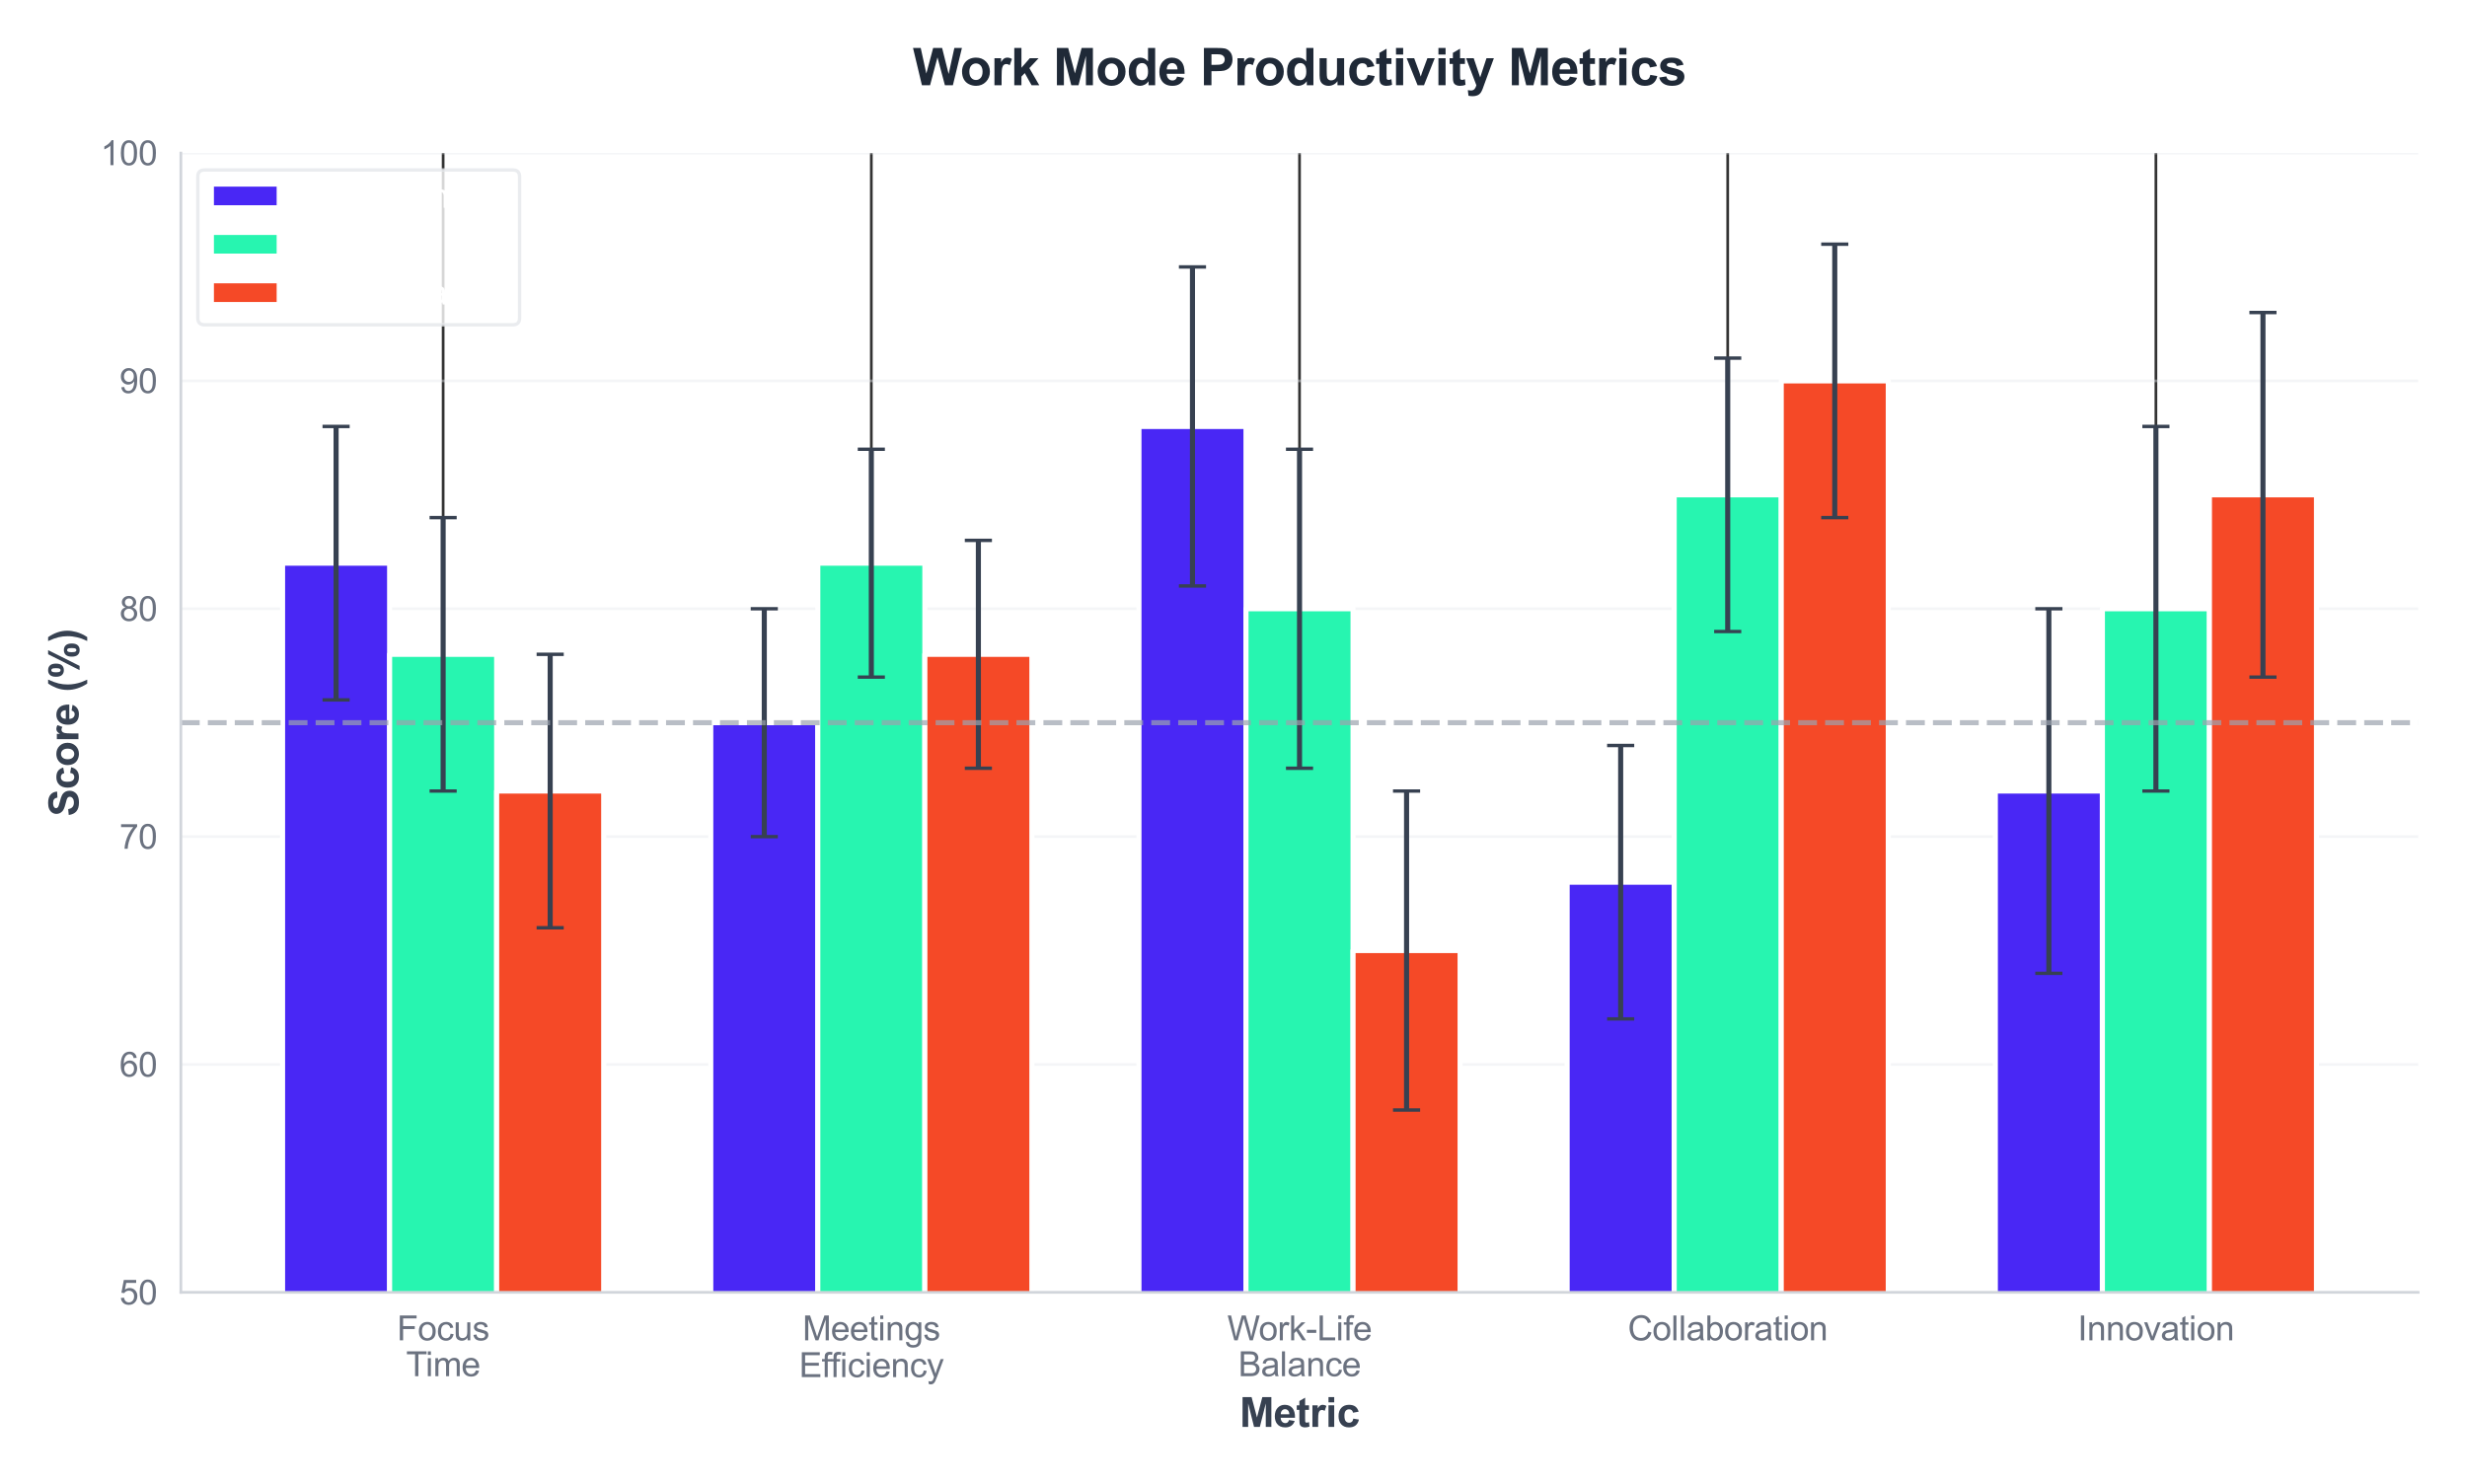<?xml version="1.0" encoding="utf-8" standalone="no"?>
<!DOCTYPE svg PUBLIC "-//W3C//DTD SVG 1.1//EN"
  "http://www.w3.org/Graphics/SVG/1.1/DTD/svg11.dtd">
<svg xmlns:xlink="http://www.w3.org/1999/xlink" viewBox="0 0 727.604 437.653" xmlns="http://www.w3.org/2000/svg" version="1.1">
 <defs>
  <style type="text/css">*{stroke-linejoin: round; stroke-linecap: butt}</style>
 </defs>
 <g id="figure_1">
  <g id="patch_1">
   <path d="M 0 437.653 
L 727.604 437.653 
L 727.604 0 
L 0 0 
z
" style="fill: #ffffff"/>
  </g>
  <g id="axes_1">
   <g id="patch_2">
    <path d="M 53.344 381.193 
L 713.204 381.193 
L 713.204 45.137 
L 53.344 45.137 
z
" style="fill: #ffffff"/>
   </g>
   <g id="matplotlib.axis_1">
    <g id="xtick_1">
     <g id="line2d_1">
      <path d="M 130.696 381.193 
L 130.696 45.137 
" clip-path="url(#p6ecb594a1d)" style="fill: none; stroke: #333333; stroke-width: 0.8; stroke-linecap: round"/>
     </g>
     <g id="text_1">
      <!-- Focus -->
      <g style="fill: #6b7280" transform="translate(117.081 395.351) scale(0.1 -0.1)">
       <defs>
        <path id="ArialMT-46" d="M 525 0 
L 525 4581 
L 3616 4581 
L 3616 4041 
L 1131 4041 
L 1131 2622 
L 3281 2622 
L 3281 2081 
L 1131 2081 
L 1131 0 
L 525 0 
z
" transform="scale(0.016)"/>
        <path id="ArialMT-6f" d="M 213 1659 
Q 213 2581 725 3025 
Q 1153 3394 1769 3394 
Q 2453 3394 2887 2945 
Q 3322 2497 3322 1706 
Q 3322 1066 3130 698 
Q 2938 331 2570 128 
Q 2203 -75 1769 -75 
Q 1072 -75 642 372 
Q 213 819 213 1659 
z
M 791 1659 
Q 791 1022 1069 705 
Q 1347 388 1769 388 
Q 2188 388 2466 706 
Q 2744 1025 2744 1678 
Q 2744 2294 2464 2611 
Q 2184 2928 1769 2928 
Q 1347 2928 1069 2612 
Q 791 2297 791 1659 
z
" transform="scale(0.016)"/>
        <path id="ArialMT-63" d="M 2588 1216 
L 3141 1144 
Q 3050 572 2676 248 
Q 2303 -75 1759 -75 
Q 1078 -75 664 370 
Q 250 816 250 1647 
Q 250 2184 428 2587 
Q 606 2991 970 3192 
Q 1334 3394 1763 3394 
Q 2303 3394 2647 3120 
Q 2991 2847 3088 2344 
L 2541 2259 
Q 2463 2594 2264 2762 
Q 2066 2931 1784 2931 
Q 1359 2931 1093 2626 
Q 828 2322 828 1663 
Q 828 994 1084 691 
Q 1341 388 1753 388 
Q 2084 388 2306 591 
Q 2528 794 2588 1216 
z
" transform="scale(0.016)"/>
        <path id="ArialMT-75" d="M 2597 0 
L 2597 488 
Q 2209 -75 1544 -75 
Q 1250 -75 995 37 
Q 741 150 617 320 
Q 494 491 444 738 
Q 409 903 409 1263 
L 409 3319 
L 972 3319 
L 972 1478 
Q 972 1038 1006 884 
Q 1059 663 1231 536 
Q 1403 409 1656 409 
Q 1909 409 2131 539 
Q 2353 669 2445 892 
Q 2538 1116 2538 1541 
L 2538 3319 
L 3100 3319 
L 3100 0 
L 2597 0 
z
" transform="scale(0.016)"/>
        <path id="ArialMT-73" d="M 197 991 
L 753 1078 
Q 800 744 1014 566 
Q 1228 388 1613 388 
Q 2000 388 2187 545 
Q 2375 703 2375 916 
Q 2375 1106 2209 1216 
Q 2094 1291 1634 1406 
Q 1016 1563 777 1677 
Q 538 1791 414 1992 
Q 291 2194 291 2438 
Q 291 2659 392 2848 
Q 494 3038 669 3163 
Q 800 3259 1026 3326 
Q 1253 3394 1513 3394 
Q 1903 3394 2198 3281 
Q 2494 3169 2634 2976 
Q 2775 2784 2828 2463 
L 2278 2388 
Q 2241 2644 2061 2787 
Q 1881 2931 1553 2931 
Q 1166 2931 1000 2803 
Q 834 2675 834 2503 
Q 834 2394 903 2306 
Q 972 2216 1119 2156 
Q 1203 2125 1616 2013 
Q 2213 1853 2448 1751 
Q 2684 1650 2818 1456 
Q 2953 1263 2953 975 
Q 2953 694 2789 445 
Q 2625 197 2315 61 
Q 2006 -75 1616 -75 
Q 969 -75 630 194 
Q 291 463 197 991 
z
" transform="scale(0.016)"/>
       </defs>
       <use xlink:href="#ArialMT-46"/>
       <use xlink:href="#ArialMT-6f" transform="translate(61.084 0)"/>
       <use xlink:href="#ArialMT-63" transform="translate(116.699 0)"/>
       <use xlink:href="#ArialMT-75" transform="translate(166.699 0)"/>
       <use xlink:href="#ArialMT-73" transform="translate(222.314 0)"/>
      </g>
      <!-- Time -->
      <g style="fill: #6b7280" transform="translate(119.773 405.927) scale(0.1 -0.1)">
       <defs>
        <path id="ArialMT-54" d="M 1659 0 
L 1659 4041 
L 150 4041 
L 150 4581 
L 3781 4581 
L 3781 4041 
L 2266 4041 
L 2266 0 
L 1659 0 
z
" transform="scale(0.016)"/>
        <path id="ArialMT-69" d="M 425 3934 
L 425 4581 
L 988 4581 
L 988 3934 
L 425 3934 
z
M 425 0 
L 425 3319 
L 988 3319 
L 988 0 
L 425 0 
z
" transform="scale(0.016)"/>
        <path id="ArialMT-6d" d="M 422 0 
L 422 3319 
L 925 3319 
L 925 2853 
Q 1081 3097 1340 3245 
Q 1600 3394 1931 3394 
Q 2300 3394 2536 3241 
Q 2772 3088 2869 2813 
Q 3263 3394 3894 3394 
Q 4388 3394 4653 3120 
Q 4919 2847 4919 2278 
L 4919 0 
L 4359 0 
L 4359 2091 
Q 4359 2428 4304 2576 
Q 4250 2725 4106 2815 
Q 3963 2906 3769 2906 
Q 3419 2906 3187 2673 
Q 2956 2441 2956 1928 
L 2956 0 
L 2394 0 
L 2394 2156 
Q 2394 2531 2256 2718 
Q 2119 2906 1806 2906 
Q 1569 2906 1367 2781 
Q 1166 2656 1075 2415 
Q 984 2175 984 1722 
L 984 0 
L 422 0 
z
" transform="scale(0.016)"/>
        <path id="ArialMT-65" d="M 2694 1069 
L 3275 997 
Q 3138 488 2766 206 
Q 2394 -75 1816 -75 
Q 1088 -75 661 373 
Q 234 822 234 1631 
Q 234 2469 665 2931 
Q 1097 3394 1784 3394 
Q 2450 3394 2872 2941 
Q 3294 2488 3294 1666 
Q 3294 1616 3291 1516 
L 816 1516 
Q 847 969 1125 678 
Q 1403 388 1819 388 
Q 2128 388 2347 550 
Q 2566 713 2694 1069 
z
M 847 1978 
L 2700 1978 
Q 2663 2397 2488 2606 
Q 2219 2931 1791 2931 
Q 1403 2931 1139 2672 
Q 875 2413 847 1978 
z
" transform="scale(0.016)"/>
       </defs>
       <use xlink:href="#ArialMT-54"/>
       <use xlink:href="#ArialMT-69" transform="translate(57.334 0)"/>
       <use xlink:href="#ArialMT-6d" transform="translate(79.551 0)"/>
       <use xlink:href="#ArialMT-65" transform="translate(162.852 0)"/>
      </g>
     </g>
    </g>
    <g id="xtick_2">
     <g id="line2d_2">
      <path d="M 256.985 381.193 
L 256.985 45.137 
" clip-path="url(#p6ecb594a1d)" style="fill: none; stroke: #333333; stroke-width: 0.8; stroke-linecap: round"/>
     </g>
     <g id="text_2">
      <!-- Meetings -->
      <g style="fill: #6b7280" transform="translate(236.698 395.351) scale(0.1 -0.1)">
       <defs>
        <path id="ArialMT-4d" d="M 475 0 
L 475 4581 
L 1388 4581 
L 2472 1338 
Q 2622 884 2691 659 
Q 2769 909 2934 1394 
L 4031 4581 
L 4847 4581 
L 4847 0 
L 4263 0 
L 4263 3834 
L 2931 0 
L 2384 0 
L 1059 3900 
L 1059 0 
L 475 0 
z
" transform="scale(0.016)"/>
        <path id="ArialMT-74" d="M 1650 503 
L 1731 6 
Q 1494 -44 1306 -44 
Q 1000 -44 831 53 
Q 663 150 594 308 
Q 525 466 525 972 
L 525 2881 
L 113 2881 
L 113 3319 
L 525 3319 
L 525 4141 
L 1084 4478 
L 1084 3319 
L 1650 3319 
L 1650 2881 
L 1084 2881 
L 1084 941 
Q 1084 700 1114 631 
Q 1144 563 1211 522 
Q 1278 481 1403 481 
Q 1497 481 1650 503 
z
" transform="scale(0.016)"/>
        <path id="ArialMT-6e" d="M 422 0 
L 422 3319 
L 928 3319 
L 928 2847 
Q 1294 3394 1984 3394 
Q 2284 3394 2536 3286 
Q 2788 3178 2913 3003 
Q 3038 2828 3088 2588 
Q 3119 2431 3119 2041 
L 3119 0 
L 2556 0 
L 2556 2019 
Q 2556 2363 2490 2533 
Q 2425 2703 2258 2804 
Q 2091 2906 1866 2906 
Q 1506 2906 1245 2678 
Q 984 2450 984 1813 
L 984 0 
L 422 0 
z
" transform="scale(0.016)"/>
        <path id="ArialMT-67" d="M 319 -275 
L 866 -356 
Q 900 -609 1056 -725 
Q 1266 -881 1628 -881 
Q 2019 -881 2231 -725 
Q 2444 -569 2519 -288 
Q 2563 -116 2559 434 
Q 2191 0 1641 0 
Q 956 0 581 494 
Q 206 988 206 1678 
Q 206 2153 378 2554 
Q 550 2956 876 3175 
Q 1203 3394 1644 3394 
Q 2231 3394 2613 2919 
L 2613 3319 
L 3131 3319 
L 3131 450 
Q 3131 -325 2973 -648 
Q 2816 -972 2473 -1159 
Q 2131 -1347 1631 -1347 
Q 1038 -1347 672 -1080 
Q 306 -813 319 -275 
z
M 784 1719 
Q 784 1066 1043 766 
Q 1303 466 1694 466 
Q 2081 466 2343 764 
Q 2606 1063 2606 1700 
Q 2606 2309 2336 2618 
Q 2066 2928 1684 2928 
Q 1309 2928 1046 2623 
Q 784 2319 784 1719 
z
" transform="scale(0.016)"/>
       </defs>
       <use xlink:href="#ArialMT-4d"/>
       <use xlink:href="#ArialMT-65" transform="translate(83.301 0)"/>
       <use xlink:href="#ArialMT-65" transform="translate(138.916 0)"/>
       <use xlink:href="#ArialMT-74" transform="translate(194.531 0)"/>
       <use xlink:href="#ArialMT-69" transform="translate(222.314 0)"/>
       <use xlink:href="#ArialMT-6e" transform="translate(244.531 0)"/>
       <use xlink:href="#ArialMT-67" transform="translate(300.146 0)"/>
       <use xlink:href="#ArialMT-73" transform="translate(355.762 0)"/>
      </g>
      <!-- Efficiency -->
      <g style="fill: #6b7280" transform="translate(235.676 406.191) scale(0.1 -0.1)">
       <defs>
        <path id="ArialMT-45" d="M 506 0 
L 506 4581 
L 3819 4581 
L 3819 4041 
L 1113 4041 
L 1113 2638 
L 3647 2638 
L 3647 2100 
L 1113 2100 
L 1113 541 
L 3925 541 
L 3925 0 
L 506 0 
z
" transform="scale(0.016)"/>
        <path id="ArialMT-66" d="M 556 0 
L 556 2881 
L 59 2881 
L 59 3319 
L 556 3319 
L 556 3672 
Q 556 4006 616 4169 
Q 697 4388 901 4523 
Q 1106 4659 1475 4659 
Q 1713 4659 2000 4603 
L 1916 4113 
Q 1741 4144 1584 4144 
Q 1328 4144 1222 4034 
Q 1116 3925 1116 3625 
L 1116 3319 
L 1763 3319 
L 1763 2881 
L 1116 2881 
L 1116 0 
L 556 0 
z
" transform="scale(0.016)"/>
        <path id="ArialMT-79" d="M 397 -1278 
L 334 -750 
Q 519 -800 656 -800 
Q 844 -800 956 -737 
Q 1069 -675 1141 -563 
Q 1194 -478 1313 -144 
Q 1328 -97 1363 -6 
L 103 3319 
L 709 3319 
L 1400 1397 
Q 1534 1031 1641 628 
Q 1738 1016 1872 1384 
L 2581 3319 
L 3144 3319 
L 1881 -56 
Q 1678 -603 1566 -809 
Q 1416 -1088 1222 -1217 
Q 1028 -1347 759 -1347 
Q 597 -1347 397 -1278 
z
" transform="scale(0.016)"/>
       </defs>
       <use xlink:href="#ArialMT-45"/>
       <use xlink:href="#ArialMT-66" transform="translate(66.699 0)"/>
       <use xlink:href="#ArialMT-66" transform="translate(92.732 0)"/>
       <use xlink:href="#ArialMT-69" transform="translate(120.516 0)"/>
       <use xlink:href="#ArialMT-63" transform="translate(142.732 0)"/>
       <use xlink:href="#ArialMT-69" transform="translate(192.732 0)"/>
       <use xlink:href="#ArialMT-65" transform="translate(214.949 0)"/>
       <use xlink:href="#ArialMT-6e" transform="translate(270.564 0)"/>
       <use xlink:href="#ArialMT-63" transform="translate(326.18 0)"/>
       <use xlink:href="#ArialMT-79" transform="translate(376.18 0)"/>
      </g>
     </g>
    </g>
    <g id="xtick_3">
     <g id="line2d_3">
      <path d="M 383.274 381.193 
L 383.274 45.137 
" clip-path="url(#p6ecb594a1d)" style="fill: none; stroke: #333333; stroke-width: 0.8; stroke-linecap: round"/>
     </g>
     <g id="text_3">
      <!-- Work-Life -->
      <g style="fill: #6b7280" transform="translate(361.971 395.351) scale(0.1 -0.1)">
       <defs>
        <path id="ArialMT-57" d="M 1294 0 
L 78 4581 
L 700 4581 
L 1397 1578 
Q 1509 1106 1591 641 
Q 1766 1375 1797 1488 
L 2669 4581 
L 3400 4581 
L 4056 2263 
Q 4303 1400 4413 641 
Q 4500 1075 4641 1638 
L 5359 4581 
L 5969 4581 
L 4713 0 
L 4128 0 
L 3163 3491 
Q 3041 3928 3019 4028 
Q 2947 3713 2884 3491 
L 1913 0 
L 1294 0 
z
" transform="scale(0.016)"/>
        <path id="ArialMT-72" d="M 416 0 
L 416 3319 
L 922 3319 
L 922 2816 
Q 1116 3169 1280 3281 
Q 1444 3394 1641 3394 
Q 1925 3394 2219 3213 
L 2025 2691 
Q 1819 2813 1613 2813 
Q 1428 2813 1281 2702 
Q 1134 2591 1072 2394 
Q 978 2094 978 1738 
L 978 0 
L 416 0 
z
" transform="scale(0.016)"/>
        <path id="ArialMT-6b" d="M 425 0 
L 425 4581 
L 988 4581 
L 988 1969 
L 2319 3319 
L 3047 3319 
L 1778 2088 
L 3175 0 
L 2481 0 
L 1384 1697 
L 988 1316 
L 988 0 
L 425 0 
z
" transform="scale(0.016)"/>
        <path id="ArialMT-2d" d="M 203 1375 
L 203 1941 
L 1931 1941 
L 1931 1375 
L 203 1375 
z
" transform="scale(0.016)"/>
        <path id="ArialMT-4c" d="M 469 0 
L 469 4581 
L 1075 4581 
L 1075 541 
L 3331 541 
L 3331 0 
L 469 0 
z
" transform="scale(0.016)"/>
       </defs>
       <use xlink:href="#ArialMT-57"/>
       <use xlink:href="#ArialMT-6f" transform="translate(92.635 0)"/>
       <use xlink:href="#ArialMT-72" transform="translate(148.25 0)"/>
       <use xlink:href="#ArialMT-6b" transform="translate(181.551 0)"/>
       <use xlink:href="#ArialMT-2d" transform="translate(231.551 0)"/>
       <use xlink:href="#ArialMT-4c" transform="translate(264.852 0)"/>
       <use xlink:href="#ArialMT-69" transform="translate(320.467 0)"/>
       <use xlink:href="#ArialMT-66" transform="translate(342.684 0)"/>
       <use xlink:href="#ArialMT-65" transform="translate(370.467 0)"/>
      </g>
      <!-- Balance -->
      <g style="fill: #6b7280" transform="translate(365.206 405.927) scale(0.1 -0.1)">
       <defs>
        <path id="ArialMT-42" d="M 469 0 
L 469 4581 
L 2188 4581 
Q 2713 4581 3030 4442 
Q 3347 4303 3526 4014 
Q 3706 3725 3706 3409 
Q 3706 3116 3547 2856 
Q 3388 2597 3066 2438 
Q 3481 2316 3704 2022 
Q 3928 1728 3928 1328 
Q 3928 1006 3792 729 
Q 3656 453 3456 303 
Q 3256 153 2954 76 
Q 2653 0 2216 0 
L 469 0 
z
M 1075 2656 
L 2066 2656 
Q 2469 2656 2644 2709 
Q 2875 2778 2992 2937 
Q 3109 3097 3109 3338 
Q 3109 3566 3000 3739 
Q 2891 3913 2687 3977 
Q 2484 4041 1991 4041 
L 1075 4041 
L 1075 2656 
z
M 1075 541 
L 2216 541 
Q 2509 541 2628 563 
Q 2838 600 2978 687 
Q 3119 775 3209 942 
Q 3300 1109 3300 1328 
Q 3300 1584 3169 1773 
Q 3038 1963 2805 2039 
Q 2572 2116 2134 2116 
L 1075 2116 
L 1075 541 
z
" transform="scale(0.016)"/>
        <path id="ArialMT-61" d="M 2588 409 
Q 2275 144 1986 34 
Q 1697 -75 1366 -75 
Q 819 -75 525 192 
Q 231 459 231 875 
Q 231 1119 342 1320 
Q 453 1522 633 1644 
Q 813 1766 1038 1828 
Q 1203 1872 1538 1913 
Q 2219 1994 2541 2106 
Q 2544 2222 2544 2253 
Q 2544 2597 2384 2738 
Q 2169 2928 1744 2928 
Q 1347 2928 1158 2789 
Q 969 2650 878 2297 
L 328 2372 
Q 403 2725 575 2942 
Q 747 3159 1072 3276 
Q 1397 3394 1825 3394 
Q 2250 3394 2515 3294 
Q 2781 3194 2906 3042 
Q 3031 2891 3081 2659 
Q 3109 2516 3109 2141 
L 3109 1391 
Q 3109 606 3145 398 
Q 3181 191 3288 0 
L 2700 0 
Q 2613 175 2588 409 
z
M 2541 1666 
Q 2234 1541 1622 1453 
Q 1275 1403 1131 1340 
Q 988 1278 909 1158 
Q 831 1038 831 891 
Q 831 666 1001 516 
Q 1172 366 1500 366 
Q 1825 366 2078 508 
Q 2331 650 2450 897 
Q 2541 1088 2541 1459 
L 2541 1666 
z
" transform="scale(0.016)"/>
        <path id="ArialMT-6c" d="M 409 0 
L 409 4581 
L 972 4581 
L 972 0 
L 409 0 
z
" transform="scale(0.016)"/>
       </defs>
       <use xlink:href="#ArialMT-42"/>
       <use xlink:href="#ArialMT-61" transform="translate(66.699 0)"/>
       <use xlink:href="#ArialMT-6c" transform="translate(122.314 0)"/>
       <use xlink:href="#ArialMT-61" transform="translate(144.531 0)"/>
       <use xlink:href="#ArialMT-6e" transform="translate(200.146 0)"/>
       <use xlink:href="#ArialMT-63" transform="translate(255.762 0)"/>
       <use xlink:href="#ArialMT-65" transform="translate(305.762 0)"/>
      </g>
     </g>
    </g>
    <g id="xtick_4">
     <g id="line2d_4">
      <path d="M 509.563 381.193 
L 509.563 45.137 
" clip-path="url(#p6ecb594a1d)" style="fill: none; stroke: #333333; stroke-width: 0.8; stroke-linecap: round"/>
     </g>
     <g id="text_4">
      <!-- Collaboration -->
      <g style="fill: #6b7280" transform="translate(480.102 395.351) scale(0.1 -0.1)">
       <defs>
        <path id="ArialMT-43" d="M 3763 1606 
L 4369 1453 
Q 4178 706 3683 314 
Q 3188 -78 2472 -78 
Q 1731 -78 1267 223 
Q 803 525 561 1097 
Q 319 1669 319 2325 
Q 319 3041 592 3573 
Q 866 4106 1370 4382 
Q 1875 4659 2481 4659 
Q 3169 4659 3637 4309 
Q 4106 3959 4291 3325 
L 3694 3184 
Q 3534 3684 3231 3912 
Q 2928 4141 2469 4141 
Q 1941 4141 1586 3887 
Q 1231 3634 1087 3207 
Q 944 2781 944 2328 
Q 944 1744 1114 1308 
Q 1284 872 1643 656 
Q 2003 441 2422 441 
Q 2931 441 3284 734 
Q 3638 1028 3763 1606 
z
" transform="scale(0.016)"/>
        <path id="ArialMT-62" d="M 941 0 
L 419 0 
L 419 4581 
L 981 4581 
L 981 2947 
Q 1338 3394 1891 3394 
Q 2197 3394 2470 3270 
Q 2744 3147 2920 2923 
Q 3097 2700 3197 2384 
Q 3297 2069 3297 1709 
Q 3297 856 2875 390 
Q 2453 -75 1863 -75 
Q 1275 -75 941 416 
L 941 0 
z
M 934 1684 
Q 934 1088 1097 822 
Q 1363 388 1816 388 
Q 2184 388 2453 708 
Q 2722 1028 2722 1663 
Q 2722 2313 2464 2622 
Q 2206 2931 1841 2931 
Q 1472 2931 1203 2611 
Q 934 2291 934 1684 
z
" transform="scale(0.016)"/>
       </defs>
       <use xlink:href="#ArialMT-43"/>
       <use xlink:href="#ArialMT-6f" transform="translate(72.217 0)"/>
       <use xlink:href="#ArialMT-6c" transform="translate(127.832 0)"/>
       <use xlink:href="#ArialMT-6c" transform="translate(150.049 0)"/>
       <use xlink:href="#ArialMT-61" transform="translate(172.266 0)"/>
       <use xlink:href="#ArialMT-62" transform="translate(227.881 0)"/>
       <use xlink:href="#ArialMT-6f" transform="translate(283.496 0)"/>
       <use xlink:href="#ArialMT-72" transform="translate(339.111 0)"/>
       <use xlink:href="#ArialMT-61" transform="translate(372.412 0)"/>
       <use xlink:href="#ArialMT-74" transform="translate(428.027 0)"/>
       <use xlink:href="#ArialMT-69" transform="translate(455.811 0)"/>
       <use xlink:href="#ArialMT-6f" transform="translate(478.027 0)"/>
       <use xlink:href="#ArialMT-6e" transform="translate(533.643 0)"/>
      </g>
     </g>
    </g>
    <g id="xtick_5">
     <g id="line2d_5">
      <path d="M 635.852 381.193 
L 635.852 45.137 
" clip-path="url(#p6ecb594a1d)" style="fill: none; stroke: #333333; stroke-width: 0.8; stroke-linecap: round"/>
     </g>
     <g id="text_5">
      <!-- Innovation -->
      <g style="fill: #6b7280" transform="translate(612.78 395.351) scale(0.1 -0.1)">
       <defs>
        <path id="ArialMT-49" d="M 597 0 
L 597 4581 
L 1203 4581 
L 1203 0 
L 597 0 
z
" transform="scale(0.016)"/>
        <path id="ArialMT-76" d="M 1344 0 
L 81 3319 
L 675 3319 
L 1388 1331 
Q 1503 1009 1600 663 
Q 1675 925 1809 1294 
L 2547 3319 
L 3125 3319 
L 1869 0 
L 1344 0 
z
" transform="scale(0.016)"/>
       </defs>
       <use xlink:href="#ArialMT-49"/>
       <use xlink:href="#ArialMT-6e" transform="translate(27.783 0)"/>
       <use xlink:href="#ArialMT-6e" transform="translate(83.398 0)"/>
       <use xlink:href="#ArialMT-6f" transform="translate(139.014 0)"/>
       <use xlink:href="#ArialMT-76" transform="translate(194.629 0)"/>
       <use xlink:href="#ArialMT-61" transform="translate(244.629 0)"/>
       <use xlink:href="#ArialMT-74" transform="translate(300.244 0)"/>
       <use xlink:href="#ArialMT-69" transform="translate(328.027 0)"/>
       <use xlink:href="#ArialMT-6f" transform="translate(350.244 0)"/>
       <use xlink:href="#ArialMT-6e" transform="translate(405.859 0)"/>
      </g>
     </g>
    </g>
    <g id="text_6">
     <!-- Metric -->
     <g style="fill: #374151" transform="translate(365.603 420.885) scale(0.12 -0.12)">
      <defs>
       <path id="Arial-BoldMT-4d" d="M 453 0 
L 453 4581 
L 1838 4581 
L 2669 1456 
L 3491 4581 
L 4878 4581 
L 4878 0 
L 4019 0 
L 4019 3606 
L 3109 0 
L 2219 0 
L 1313 3606 
L 1313 0 
L 453 0 
z
" transform="scale(0.016)"/>
       <path id="Arial-BoldMT-65" d="M 2381 1056 
L 3256 909 
Q 3088 428 2723 176 
Q 2359 -75 1813 -75 
Q 947 -75 531 491 
Q 203 944 203 1634 
Q 203 2459 634 2926 
Q 1066 3394 1725 3394 
Q 2466 3394 2894 2905 
Q 3322 2416 3303 1406 
L 1103 1406 
Q 1113 1016 1316 798 
Q 1519 581 1822 581 
Q 2028 581 2168 693 
Q 2309 806 2381 1056 
z
M 2431 1944 
Q 2422 2325 2234 2523 
Q 2047 2722 1778 2722 
Q 1491 2722 1303 2513 
Q 1116 2303 1119 1944 
L 2431 1944 
z
" transform="scale(0.016)"/>
       <path id="Arial-BoldMT-74" d="M 1981 3319 
L 1981 2619 
L 1381 2619 
L 1381 1281 
Q 1381 875 1398 808 
Q 1416 741 1477 697 
Q 1538 653 1625 653 
Q 1747 653 1978 738 
L 2053 56 
Q 1747 -75 1359 -75 
Q 1122 -75 931 4 
Q 741 84 652 211 
Q 563 338 528 553 
Q 500 706 500 1172 
L 500 2619 
L 97 2619 
L 97 3319 
L 500 3319 
L 500 3978 
L 1381 4491 
L 1381 3319 
L 1981 3319 
z
" transform="scale(0.016)"/>
       <path id="Arial-BoldMT-72" d="M 1300 0 
L 422 0 
L 422 3319 
L 1238 3319 
L 1238 2847 
Q 1447 3181 1614 3287 
Q 1781 3394 1994 3394 
Q 2294 3394 2572 3228 
L 2300 2463 
Q 2078 2606 1888 2606 
Q 1703 2606 1575 2504 
Q 1447 2403 1373 2137 
Q 1300 1872 1300 1025 
L 1300 0 
z
" transform="scale(0.016)"/>
       <path id="Arial-BoldMT-69" d="M 459 3769 
L 459 4581 
L 1338 4581 
L 1338 3769 
L 459 3769 
z
M 459 0 
L 459 3319 
L 1338 3319 
L 1338 0 
L 459 0 
z
" transform="scale(0.016)"/>
       <path id="Arial-BoldMT-63" d="M 3353 2338 
L 2488 2181 
Q 2444 2441 2289 2572 
Q 2134 2703 1888 2703 
Q 1559 2703 1364 2476 
Q 1169 2250 1169 1719 
Q 1169 1128 1367 884 
Q 1566 641 1900 641 
Q 2150 641 2309 783 
Q 2469 925 2534 1272 
L 3397 1125 
Q 3263 531 2881 228 
Q 2500 -75 1859 -75 
Q 1131 -75 698 384 
Q 266 844 266 1656 
Q 266 2478 700 2936 
Q 1134 3394 1875 3394 
Q 2481 3394 2839 3133 
Q 3197 2872 3353 2338 
z
" transform="scale(0.016)"/>
      </defs>
      <use xlink:href="#Arial-BoldMT-4d"/>
      <use xlink:href="#Arial-BoldMT-65" transform="translate(83.301 0)"/>
      <use xlink:href="#Arial-BoldMT-74" transform="translate(138.916 0)"/>
      <use xlink:href="#Arial-BoldMT-72" transform="translate(172.217 0)"/>
      <use xlink:href="#Arial-BoldMT-69" transform="translate(211.133 0)"/>
      <use xlink:href="#Arial-BoldMT-63" transform="translate(238.916 0)"/>
     </g>
    </g>
   </g>
   <g id="matplotlib.axis_2">
    <g id="ytick_1">
     <g id="line2d_6">
      <path d="M 53.344 381.193 
L 713.204 381.193 
" clip-path="url(#p6ecb594a1d)" style="fill: none; stroke: #e5e7eb; stroke-opacity: 0.4; stroke-width: 0.8; stroke-linecap: round"/>
     </g>
     <g id="text_7">
      <!-- 50 -->
      <g style="fill: #6b7280" transform="translate(35.222 384.772) scale(0.1 -0.1)">
       <defs>
        <path id="ArialMT-35" d="M 266 1200 
L 856 1250 
Q 922 819 1161 601 
Q 1400 384 1738 384 
Q 2144 384 2425 690 
Q 2706 997 2706 1503 
Q 2706 1984 2436 2262 
Q 2166 2541 1728 2541 
Q 1456 2541 1237 2417 
Q 1019 2294 894 2097 
L 366 2166 
L 809 4519 
L 3088 4519 
L 3088 3981 
L 1259 3981 
L 1013 2750 
Q 1425 3038 1878 3038 
Q 2478 3038 2890 2622 
Q 3303 2206 3303 1553 
Q 3303 931 2941 478 
Q 2500 -78 1738 -78 
Q 1113 -78 717 272 
Q 322 622 266 1200 
z
" transform="scale(0.016)"/>
        <path id="ArialMT-30" d="M 266 2259 
Q 266 3072 433 3567 
Q 600 4063 929 4331 
Q 1259 4600 1759 4600 
Q 2128 4600 2406 4451 
Q 2684 4303 2865 4023 
Q 3047 3744 3150 3342 
Q 3253 2941 3253 2259 
Q 3253 1453 3087 958 
Q 2922 463 2592 192 
Q 2263 -78 1759 -78 
Q 1097 -78 719 397 
Q 266 969 266 2259 
z
M 844 2259 
Q 844 1131 1108 757 
Q 1372 384 1759 384 
Q 2147 384 2411 759 
Q 2675 1134 2675 2259 
Q 2675 3391 2411 3762 
Q 2147 4134 1753 4134 
Q 1366 4134 1134 3806 
Q 844 3388 844 2259 
z
" transform="scale(0.016)"/>
       </defs>
       <use xlink:href="#ArialMT-35"/>
       <use xlink:href="#ArialMT-30" transform="translate(55.615 0)"/>
      </g>
     </g>
    </g>
    <g id="ytick_2">
     <g id="line2d_7">
      <path d="M 53.344 313.982 
L 713.204 313.982 
" clip-path="url(#p6ecb594a1d)" style="fill: none; stroke: #e5e7eb; stroke-opacity: 0.4; stroke-width: 0.8; stroke-linecap: round"/>
     </g>
     <g id="text_8">
      <!-- 60 -->
      <g style="fill: #6b7280" transform="translate(35.222 317.56) scale(0.1 -0.1)">
       <defs>
        <path id="ArialMT-36" d="M 3184 3459 
L 2625 3416 
Q 2550 3747 2413 3897 
Q 2184 4138 1850 4138 
Q 1581 4138 1378 3988 
Q 1113 3794 959 3422 
Q 806 3050 800 2363 
Q 1003 2672 1297 2822 
Q 1591 2972 1913 2972 
Q 2475 2972 2870 2558 
Q 3266 2144 3266 1488 
Q 3266 1056 3080 686 
Q 2894 316 2569 119 
Q 2244 -78 1831 -78 
Q 1128 -78 684 439 
Q 241 956 241 2144 
Q 241 3472 731 4075 
Q 1159 4600 1884 4600 
Q 2425 4600 2770 4297 
Q 3116 3994 3184 3459 
z
M 888 1484 
Q 888 1194 1011 928 
Q 1134 663 1356 523 
Q 1578 384 1822 384 
Q 2178 384 2434 671 
Q 2691 959 2691 1453 
Q 2691 1928 2437 2201 
Q 2184 2475 1800 2475 
Q 1419 2475 1153 2201 
Q 888 1928 888 1484 
z
" transform="scale(0.016)"/>
       </defs>
       <use xlink:href="#ArialMT-36"/>
       <use xlink:href="#ArialMT-30" transform="translate(55.615 0)"/>
      </g>
     </g>
    </g>
    <g id="ytick_3">
     <g id="line2d_8">
      <path d="M 53.344 246.77 
L 713.204 246.77 
" clip-path="url(#p6ecb594a1d)" style="fill: none; stroke: #e5e7eb; stroke-opacity: 0.4; stroke-width: 0.8; stroke-linecap: round"/>
     </g>
     <g id="text_9">
      <!-- 70 -->
      <g style="fill: #6b7280" transform="translate(35.222 250.349) scale(0.1 -0.1)">
       <defs>
        <path id="ArialMT-37" d="M 303 3981 
L 303 4522 
L 3269 4522 
L 3269 4084 
Q 2831 3619 2401 2847 
Q 1972 2075 1738 1259 
Q 1569 684 1522 0 
L 944 0 
Q 953 541 1156 1306 
Q 1359 2072 1739 2783 
Q 2119 3494 2547 3981 
L 303 3981 
z
" transform="scale(0.016)"/>
       </defs>
       <use xlink:href="#ArialMT-37"/>
       <use xlink:href="#ArialMT-30" transform="translate(55.615 0)"/>
      </g>
     </g>
    </g>
    <g id="ytick_4">
     <g id="line2d_9">
      <path d="M 53.344 179.559 
L 713.204 179.559 
" clip-path="url(#p6ecb594a1d)" style="fill: none; stroke: #e5e7eb; stroke-opacity: 0.4; stroke-width: 0.8; stroke-linecap: round"/>
     </g>
     <g id="text_10">
      <!-- 80 -->
      <g style="fill: #6b7280" transform="translate(35.222 183.138) scale(0.1 -0.1)">
       <defs>
        <path id="ArialMT-38" d="M 1131 2484 
Q 781 2613 612 2850 
Q 444 3088 444 3419 
Q 444 3919 803 4259 
Q 1163 4600 1759 4600 
Q 2359 4600 2725 4251 
Q 3091 3903 3091 3403 
Q 3091 3084 2923 2848 
Q 2756 2613 2416 2484 
Q 2838 2347 3058 2040 
Q 3278 1734 3278 1309 
Q 3278 722 2862 322 
Q 2447 -78 1769 -78 
Q 1091 -78 675 323 
Q 259 725 259 1325 
Q 259 1772 486 2073 
Q 713 2375 1131 2484 
z
M 1019 3438 
Q 1019 3113 1228 2906 
Q 1438 2700 1772 2700 
Q 2097 2700 2305 2904 
Q 2513 3109 2513 3406 
Q 2513 3716 2298 3927 
Q 2084 4138 1766 4138 
Q 1444 4138 1231 3931 
Q 1019 3725 1019 3438 
z
M 838 1322 
Q 838 1081 952 856 
Q 1066 631 1291 507 
Q 1516 384 1775 384 
Q 2178 384 2440 643 
Q 2703 903 2703 1303 
Q 2703 1709 2433 1975 
Q 2163 2241 1756 2241 
Q 1359 2241 1098 1978 
Q 838 1716 838 1322 
z
" transform="scale(0.016)"/>
       </defs>
       <use xlink:href="#ArialMT-38"/>
       <use xlink:href="#ArialMT-30" transform="translate(55.615 0)"/>
      </g>
     </g>
    </g>
    <g id="ytick_5">
     <g id="line2d_10">
      <path d="M 53.344 112.348 
L 713.204 112.348 
" clip-path="url(#p6ecb594a1d)" style="fill: none; stroke: #e5e7eb; stroke-opacity: 0.4; stroke-width: 0.8; stroke-linecap: round"/>
     </g>
     <g id="text_11">
      <!-- 90 -->
      <g style="fill: #6b7280" transform="translate(35.222 115.927) scale(0.1 -0.1)">
       <defs>
        <path id="ArialMT-39" d="M 350 1059 
L 891 1109 
Q 959 728 1153 556 
Q 1347 384 1650 384 
Q 1909 384 2104 503 
Q 2300 622 2425 820 
Q 2550 1019 2634 1356 
Q 2719 1694 2719 2044 
Q 2719 2081 2716 2156 
Q 2547 1888 2255 1720 
Q 1963 1553 1622 1553 
Q 1053 1553 659 1965 
Q 266 2378 266 3053 
Q 266 3750 677 4175 
Q 1088 4600 1706 4600 
Q 2153 4600 2523 4359 
Q 2894 4119 3086 3673 
Q 3278 3228 3278 2384 
Q 3278 1506 3087 986 
Q 2897 466 2520 194 
Q 2144 -78 1638 -78 
Q 1100 -78 759 220 
Q 419 519 350 1059 
z
M 2653 3081 
Q 2653 3566 2395 3850 
Q 2138 4134 1775 4134 
Q 1400 4134 1122 3828 
Q 844 3522 844 3034 
Q 844 2597 1108 2323 
Q 1372 2050 1759 2050 
Q 2150 2050 2401 2323 
Q 2653 2597 2653 3081 
z
" transform="scale(0.016)"/>
       </defs>
       <use xlink:href="#ArialMT-39"/>
       <use xlink:href="#ArialMT-30" transform="translate(55.615 0)"/>
      </g>
     </g>
    </g>
    <g id="ytick_6">
     <g id="line2d_11">
      <path d="M 53.344 45.137 
L 713.204 45.137 
" clip-path="url(#p6ecb594a1d)" style="fill: none; stroke: #e5e7eb; stroke-opacity: 0.4; stroke-width: 0.8; stroke-linecap: round"/>
     </g>
     <g id="text_12">
      <!-- 100 -->
      <g style="fill: #6b7280" transform="translate(29.661 48.716) scale(0.1 -0.1)">
       <defs>
        <path id="ArialMT-31" d="M 2384 0 
L 1822 0 
L 1822 3584 
Q 1619 3391 1289 3197 
Q 959 3003 697 2906 
L 697 3450 
Q 1169 3672 1522 3987 
Q 1875 4303 2022 4600 
L 2384 4600 
L 2384 0 
z
" transform="scale(0.016)"/>
       </defs>
       <use xlink:href="#ArialMT-31"/>
       <use xlink:href="#ArialMT-30" transform="translate(55.615 0)"/>
       <use xlink:href="#ArialMT-30" transform="translate(111.23 0)"/>
      </g>
     </g>
    </g>
    <g id="text_13">
     <!-- Score (%) -->
     <g style="fill: #374151" transform="translate(23.136 240.838) rotate(-90) scale(0.12 -0.12)">
      <defs>
       <path id="Arial-BoldMT-53" d="M 231 1491 
L 1131 1578 
Q 1213 1125 1461 912 
Q 1709 700 2131 700 
Q 2578 700 2804 889 
Q 3031 1078 3031 1331 
Q 3031 1494 2936 1608 
Q 2841 1722 2603 1806 
Q 2441 1863 1863 2006 
Q 1119 2191 819 2459 
Q 397 2838 397 3381 
Q 397 3731 595 4036 
Q 794 4341 1167 4500 
Q 1541 4659 2069 4659 
Q 2931 4659 3367 4281 
Q 3803 3903 3825 3272 
L 2900 3231 
Q 2841 3584 2645 3739 
Q 2450 3894 2059 3894 
Q 1656 3894 1428 3728 
Q 1281 3622 1281 3444 
Q 1281 3281 1419 3166 
Q 1594 3019 2269 2859 
Q 2944 2700 3267 2529 
Q 3591 2359 3773 2064 
Q 3956 1769 3956 1334 
Q 3956 941 3737 597 
Q 3519 253 3119 86 
Q 2719 -81 2122 -81 
Q 1253 -81 787 320 
Q 322 722 231 1491 
z
" transform="scale(0.016)"/>
       <path id="Arial-BoldMT-6f" d="M 256 1706 
Q 256 2144 472 2553 
Q 688 2963 1083 3178 
Q 1478 3394 1966 3394 
Q 2719 3394 3200 2905 
Q 3681 2416 3681 1669 
Q 3681 916 3195 420 
Q 2709 -75 1972 -75 
Q 1516 -75 1102 131 
Q 688 338 472 736 
Q 256 1134 256 1706 
z
M 1156 1659 
Q 1156 1166 1390 903 
Q 1625 641 1969 641 
Q 2313 641 2545 903 
Q 2778 1166 2778 1666 
Q 2778 2153 2545 2415 
Q 2313 2678 1969 2678 
Q 1625 2678 1390 2415 
Q 1156 2153 1156 1659 
z
" transform="scale(0.016)"/>
       <path id="Arial-BoldMT-20" transform="scale(0.016)"/>
       <path id="Arial-BoldMT-28" d="M 1916 -1347 
L 1313 -1347 
Q 834 -625 584 153 
Q 334 931 334 1659 
Q 334 2563 644 3369 
Q 913 4069 1325 4659 
L 1925 4659 
Q 1497 3713 1336 3048 
Q 1175 2384 1175 1641 
Q 1175 1128 1270 590 
Q 1366 53 1531 -431 
Q 1641 -750 1916 -1347 
z
" transform="scale(0.016)"/>
       <path id="Arial-BoldMT-25" d="M 278 3450 
Q 278 4066 548 4362 
Q 819 4659 1281 4659 
Q 1759 4659 2029 4364 
Q 2300 4069 2300 3450 
Q 2300 2834 2029 2537 
Q 1759 2241 1297 2241 
Q 819 2241 548 2536 
Q 278 2831 278 3450 
z
M 963 3456 
Q 963 3009 1066 2856 
Q 1144 2744 1281 2744 
Q 1422 2744 1500 2856 
Q 1600 3009 1600 3456 
Q 1600 3903 1500 4053 
Q 1422 4169 1281 4169 
Q 1144 4169 1066 4056 
Q 963 3903 963 3456 
z
M 1950 -175 
L 1300 -175 
L 3741 4659 
L 4372 4659 
L 1950 -175 
z
M 3369 1028 
Q 3369 1644 3639 1941 
Q 3909 2238 4378 2238 
Q 4850 2238 5120 1941 
Q 5391 1644 5391 1028 
Q 5391 409 5120 112 
Q 4850 -184 4388 -184 
Q 3909 -184 3639 112 
Q 3369 409 3369 1028 
z
M 4053 1031 
Q 4053 584 4156 434 
Q 4234 319 4372 319 
Q 4513 319 4588 431 
Q 4691 584 4691 1031 
Q 4691 1478 4591 1631 
Q 4513 1744 4372 1744 
Q 4231 1744 4156 1631 
Q 4053 1478 4053 1031 
z
" transform="scale(0.016)"/>
       <path id="Arial-BoldMT-29" d="M 216 -1347 
Q 475 -791 581 -494 
Q 688 -197 778 190 
Q 869 578 912 926 
Q 956 1275 956 1641 
Q 956 2384 797 3048 
Q 638 3713 209 4659 
L 806 4659 
Q 1278 3988 1539 3234 
Q 1800 2481 1800 1706 
Q 1800 1053 1594 306 
Q 1359 -531 822 -1347 
L 216 -1347 
z
" transform="scale(0.016)"/>
      </defs>
      <use xlink:href="#Arial-BoldMT-53"/>
      <use xlink:href="#Arial-BoldMT-63" transform="translate(66.699 0)"/>
      <use xlink:href="#Arial-BoldMT-6f" transform="translate(122.314 0)"/>
      <use xlink:href="#Arial-BoldMT-72" transform="translate(183.398 0)"/>
      <use xlink:href="#Arial-BoldMT-65" transform="translate(222.314 0)"/>
      <use xlink:href="#Arial-BoldMT-20" transform="translate(277.93 0)"/>
      <use xlink:href="#Arial-BoldMT-28" transform="translate(305.713 0)"/>
      <use xlink:href="#Arial-BoldMT-25" transform="translate(339.014 0)"/>
      <use xlink:href="#Arial-BoldMT-29" transform="translate(427.93 0)"/>
     </g>
    </g>
   </g>
   <g id="patch_3">
    <path d="M 83.338 717.249 
L 114.91 717.249 
L 114.91 166.117 
L 83.338 166.117 
z
" clip-path="url(#p6ecb594a1d)" style="fill: #4927f5; stroke: #ffffff; stroke-width: 1.5; stroke-linejoin: miter"/>
   </g>
   <g id="patch_4">
    <path d="M 209.627 717.249 
L 241.199 717.249 
L 241.199 213.165 
L 209.627 213.165 
z
" clip-path="url(#p6ecb594a1d)" style="fill: #4927f5; stroke: #ffffff; stroke-width: 1.5; stroke-linejoin: miter"/>
   </g>
   <g id="patch_5">
    <path d="M 335.916 717.249 
L 367.488 717.249 
L 367.488 125.79 
L 335.916 125.79 
z
" clip-path="url(#p6ecb594a1d)" style="fill: #4927f5; stroke: #ffffff; stroke-width: 1.5; stroke-linejoin: miter"/>
   </g>
   <g id="patch_6">
    <path d="M 462.205 717.249 
L 493.777 717.249 
L 493.777 260.213 
L 462.205 260.213 
z
" clip-path="url(#p6ecb594a1d)" style="fill: #4927f5; stroke: #ffffff; stroke-width: 1.5; stroke-linejoin: miter"/>
   </g>
   <g id="patch_7">
    <path d="M 588.494 717.249 
L 620.066 717.249 
L 620.066 233.328 
L 588.494 233.328 
z
" clip-path="url(#p6ecb594a1d)" style="fill: #4927f5; stroke: #ffffff; stroke-width: 1.5; stroke-linejoin: miter"/>
   </g>
   <g id="patch_8">
    <path d="M 114.91 717.249 
L 146.482 717.249 
L 146.482 193.001 
L 114.91 193.001 
z
" clip-path="url(#p6ecb594a1d)" style="fill: #27f5b0; stroke: #ffffff; stroke-width: 1.5; stroke-linejoin: miter"/>
   </g>
   <g id="patch_9">
    <path d="M 241.199 717.249 
L 272.771 717.249 
L 272.771 166.117 
L 241.199 166.117 
z
" clip-path="url(#p6ecb594a1d)" style="fill: #27f5b0; stroke: #ffffff; stroke-width: 1.5; stroke-linejoin: miter"/>
   </g>
   <g id="patch_10">
    <path d="M 367.488 717.249 
L 399.06 717.249 
L 399.06 179.559 
L 367.488 179.559 
z
" clip-path="url(#p6ecb594a1d)" style="fill: #27f5b0; stroke: #ffffff; stroke-width: 1.5; stroke-linejoin: miter"/>
   </g>
   <g id="patch_11">
    <path d="M 493.777 717.249 
L 525.349 717.249 
L 525.349 145.954 
L 493.777 145.954 
z
" clip-path="url(#p6ecb594a1d)" style="fill: #27f5b0; stroke: #ffffff; stroke-width: 1.5; stroke-linejoin: miter"/>
   </g>
   <g id="patch_12">
    <path d="M 620.066 717.249 
L 651.638 717.249 
L 651.638 179.559 
L 620.066 179.559 
z
" clip-path="url(#p6ecb594a1d)" style="fill: #27f5b0; stroke: #ffffff; stroke-width: 1.5; stroke-linejoin: miter"/>
   </g>
   <g id="patch_13">
    <path d="M 146.482 717.249 
L 178.054 717.249 
L 178.054 233.328 
L 146.482 233.328 
z
" clip-path="url(#p6ecb594a1d)" style="fill: #f54927; stroke: #ffffff; stroke-width: 1.5; stroke-linejoin: miter"/>
   </g>
   <g id="patch_14">
    <path d="M 272.771 717.249 
L 304.343 717.249 
L 304.343 193.001 
L 272.771 193.001 
z
" clip-path="url(#p6ecb594a1d)" style="fill: #f54927; stroke: #ffffff; stroke-width: 1.5; stroke-linejoin: miter"/>
   </g>
   <g id="patch_15">
    <path d="M 399.06 717.249 
L 430.632 717.249 
L 430.632 280.376 
L 399.06 280.376 
z
" clip-path="url(#p6ecb594a1d)" style="fill: #f54927; stroke: #ffffff; stroke-width: 1.5; stroke-linejoin: miter"/>
   </g>
   <g id="patch_16">
    <path d="M 525.349 717.249 
L 556.921 717.249 
L 556.921 112.348 
L 525.349 112.348 
z
" clip-path="url(#p6ecb594a1d)" style="fill: #f54927; stroke: #ffffff; stroke-width: 1.5; stroke-linejoin: miter"/>
   </g>
   <g id="patch_17">
    <path d="M 651.638 717.249 
L 683.21 717.249 
L 683.21 145.954 
L 651.638 145.954 
z
" clip-path="url(#p6ecb594a1d)" style="fill: #f54927; stroke: #ffffff; stroke-width: 1.5; stroke-linejoin: miter"/>
   </g>
   <g id="LineCollection_1">
    <path d="M 99.124 206.444 
L 99.124 125.79 
" clip-path="url(#p6ecb594a1d)" style="fill: none; stroke: #374151; stroke-width: 1.5"/>
    <path d="M 225.413 246.77 
L 225.413 179.559 
" clip-path="url(#p6ecb594a1d)" style="fill: none; stroke: #374151; stroke-width: 1.5"/>
    <path d="M 351.702 172.838 
L 351.702 78.742 
" clip-path="url(#p6ecb594a1d)" style="fill: none; stroke: #374151; stroke-width: 1.5"/>
    <path d="M 477.991 300.539 
L 477.991 219.886 
" clip-path="url(#p6ecb594a1d)" style="fill: none; stroke: #374151; stroke-width: 1.5"/>
    <path d="M 604.28 287.097 
L 604.28 179.559 
" clip-path="url(#p6ecb594a1d)" style="fill: none; stroke: #374151; stroke-width: 1.5"/>
   </g>
   <g id="line2d_12">
    <defs>
     <path id="m69a7cc1547" d="M 4 0 
L -4 -0 
" style="stroke: #374151"/>
    </defs>
    <g clip-path="url(#p6ecb594a1d)">
     <use xlink:href="#m69a7cc1547" x="99.124" y="206.444" style="fill: #8dd3c7; stroke: #374151"/>
     <use xlink:href="#m69a7cc1547" x="225.413" y="246.77" style="fill: #8dd3c7; stroke: #374151"/>
     <use xlink:href="#m69a7cc1547" x="351.702" y="172.838" style="fill: #8dd3c7; stroke: #374151"/>
     <use xlink:href="#m69a7cc1547" x="477.991" y="300.539" style="fill: #8dd3c7; stroke: #374151"/>
     <use xlink:href="#m69a7cc1547" x="604.28" y="287.097" style="fill: #8dd3c7; stroke: #374151"/>
    </g>
   </g>
   <g id="line2d_13">
    <g clip-path="url(#p6ecb594a1d)">
     <use xlink:href="#m69a7cc1547" x="99.124" y="125.79" style="fill: #8dd3c7; stroke: #374151"/>
     <use xlink:href="#m69a7cc1547" x="225.413" y="179.559" style="fill: #8dd3c7; stroke: #374151"/>
     <use xlink:href="#m69a7cc1547" x="351.702" y="78.742" style="fill: #8dd3c7; stroke: #374151"/>
     <use xlink:href="#m69a7cc1547" x="477.991" y="219.886" style="fill: #8dd3c7; stroke: #374151"/>
     <use xlink:href="#m69a7cc1547" x="604.28" y="179.559" style="fill: #8dd3c7; stroke: #374151"/>
    </g>
   </g>
   <g id="LineCollection_2">
    <path d="M 130.696 233.328 
L 130.696 152.675 
" clip-path="url(#p6ecb594a1d)" style="fill: none; stroke: #374151; stroke-width: 1.5"/>
    <path d="M 256.985 199.722 
L 256.985 132.511 
" clip-path="url(#p6ecb594a1d)" style="fill: none; stroke: #374151; stroke-width: 1.5"/>
    <path d="M 383.274 226.607 
L 383.274 132.511 
" clip-path="url(#p6ecb594a1d)" style="fill: none; stroke: #374151; stroke-width: 1.5"/>
    <path d="M 509.563 186.28 
L 509.563 105.627 
" clip-path="url(#p6ecb594a1d)" style="fill: none; stroke: #374151; stroke-width: 1.5"/>
    <path d="M 635.852 233.328 
L 635.852 125.79 
" clip-path="url(#p6ecb594a1d)" style="fill: none; stroke: #374151; stroke-width: 1.5"/>
   </g>
   <g id="line2d_14">
    <g clip-path="url(#p6ecb594a1d)">
     <use xlink:href="#m69a7cc1547" x="130.696" y="233.328" style="fill: #8dd3c7; stroke: #374151"/>
     <use xlink:href="#m69a7cc1547" x="256.985" y="199.722" style="fill: #8dd3c7; stroke: #374151"/>
     <use xlink:href="#m69a7cc1547" x="383.274" y="226.607" style="fill: #8dd3c7; stroke: #374151"/>
     <use xlink:href="#m69a7cc1547" x="509.563" y="186.28" style="fill: #8dd3c7; stroke: #374151"/>
     <use xlink:href="#m69a7cc1547" x="635.852" y="233.328" style="fill: #8dd3c7; stroke: #374151"/>
    </g>
   </g>
   <g id="line2d_15">
    <g clip-path="url(#p6ecb594a1d)">
     <use xlink:href="#m69a7cc1547" x="130.696" y="152.675" style="fill: #8dd3c7; stroke: #374151"/>
     <use xlink:href="#m69a7cc1547" x="256.985" y="132.511" style="fill: #8dd3c7; stroke: #374151"/>
     <use xlink:href="#m69a7cc1547" x="383.274" y="132.511" style="fill: #8dd3c7; stroke: #374151"/>
     <use xlink:href="#m69a7cc1547" x="509.563" y="105.627" style="fill: #8dd3c7; stroke: #374151"/>
     <use xlink:href="#m69a7cc1547" x="635.852" y="125.79" style="fill: #8dd3c7; stroke: #374151"/>
    </g>
   </g>
   <g id="LineCollection_3">
    <path d="M 162.268 273.655 
L 162.268 193.001 
" clip-path="url(#p6ecb594a1d)" style="fill: none; stroke: #374151; stroke-width: 1.5"/>
    <path d="M 288.557 226.607 
L 288.557 159.396 
" clip-path="url(#p6ecb594a1d)" style="fill: none; stroke: #374151; stroke-width: 1.5"/>
    <path d="M 414.846 327.424 
L 414.846 233.328 
" clip-path="url(#p6ecb594a1d)" style="fill: none; stroke: #374151; stroke-width: 1.5"/>
    <path d="M 541.135 152.675 
L 541.135 72.021 
" clip-path="url(#p6ecb594a1d)" style="fill: none; stroke: #374151; stroke-width: 1.5"/>
    <path d="M 667.424 199.722 
L 667.424 92.185 
" clip-path="url(#p6ecb594a1d)" style="fill: none; stroke: #374151; stroke-width: 1.5"/>
   </g>
   <g id="line2d_16">
    <g clip-path="url(#p6ecb594a1d)">
     <use xlink:href="#m69a7cc1547" x="162.268" y="273.655" style="fill: #8dd3c7; stroke: #374151"/>
     <use xlink:href="#m69a7cc1547" x="288.557" y="226.607" style="fill: #8dd3c7; stroke: #374151"/>
     <use xlink:href="#m69a7cc1547" x="414.846" y="327.424" style="fill: #8dd3c7; stroke: #374151"/>
     <use xlink:href="#m69a7cc1547" x="541.135" y="152.675" style="fill: #8dd3c7; stroke: #374151"/>
     <use xlink:href="#m69a7cc1547" x="667.424" y="199.722" style="fill: #8dd3c7; stroke: #374151"/>
    </g>
   </g>
   <g id="line2d_17">
    <g clip-path="url(#p6ecb594a1d)">
     <use xlink:href="#m69a7cc1547" x="162.268" y="193.001" style="fill: #8dd3c7; stroke: #374151"/>
     <use xlink:href="#m69a7cc1547" x="288.557" y="159.396" style="fill: #8dd3c7; stroke: #374151"/>
     <use xlink:href="#m69a7cc1547" x="414.846" y="233.328" style="fill: #8dd3c7; stroke: #374151"/>
     <use xlink:href="#m69a7cc1547" x="541.135" y="72.021" style="fill: #8dd3c7; stroke: #374151"/>
     <use xlink:href="#m69a7cc1547" x="667.424" y="92.185" style="fill: #8dd3c7; stroke: #374151"/>
    </g>
   </g>
   <g id="line2d_18">
    <path d="M 53.344 213.165 
L 713.204 213.165 
" clip-path="url(#p6ecb594a1d)" style="fill: none; stroke-dasharray: 5.55,2.4; stroke-dashoffset: 0; stroke: #9ca3af; stroke-opacity: 0.7; stroke-width: 1.5"/>
   </g>
   <g id="patch_18">
    <path d="M 53.344 381.193 
L 53.344 45.137 
" style="fill: none; stroke: #d1d5db; stroke-width: 0.8; stroke-linejoin: miter; stroke-linecap: square"/>
   </g>
   <g id="patch_19">
    <path d="M 53.344 381.193 
L 713.204 381.193 
" style="fill: none; stroke: #d1d5db; stroke-width: 0.8; stroke-linejoin: miter; stroke-linecap: square"/>
   </g>
   <g id="text_14">
    <!-- Work Mode Productivity Metrics -->
    <g style="fill: #1f2937" transform="translate(269.227 25.137) scale(0.15 -0.15)">
     <defs>
      <path id="Arial-BoldMT-57" d="M 1116 0 
L 22 4581 
L 969 4581 
L 1659 1434 
L 2497 4581 
L 3597 4581 
L 4400 1381 
L 5103 4581 
L 6034 4581 
L 4922 0 
L 3941 0 
L 3028 3425 
L 2119 0 
L 1116 0 
z
" transform="scale(0.016)"/>
      <path id="Arial-BoldMT-6b" d="M 428 0 
L 428 4581 
L 1306 4581 
L 1306 2150 
L 2334 3319 
L 3416 3319 
L 2281 2106 
L 3497 0 
L 2550 0 
L 1716 1491 
L 1306 1063 
L 1306 0 
L 428 0 
z
" transform="scale(0.016)"/>
      <path id="Arial-BoldMT-64" d="M 3503 0 
L 2688 0 
L 2688 488 
Q 2484 203 2207 64 
Q 1931 -75 1650 -75 
Q 1078 -75 670 386 
Q 263 847 263 1672 
Q 263 2516 659 2955 
Q 1056 3394 1663 3394 
Q 2219 3394 2625 2931 
L 2625 4581 
L 3503 4581 
L 3503 0 
z
M 1159 1731 
Q 1159 1200 1306 963 
Q 1519 619 1900 619 
Q 2203 619 2415 876 
Q 2628 1134 2628 1647 
Q 2628 2219 2422 2470 
Q 2216 2722 1894 2722 
Q 1581 2722 1370 2473 
Q 1159 2225 1159 1731 
z
" transform="scale(0.016)"/>
      <path id="Arial-BoldMT-50" d="M 466 0 
L 466 4581 
L 1950 4581 
Q 2794 4581 3050 4513 
Q 3444 4409 3709 4064 
Q 3975 3719 3975 3172 
Q 3975 2750 3822 2462 
Q 3669 2175 3433 2011 
Q 3197 1847 2953 1794 
Q 2622 1728 1994 1728 
L 1391 1728 
L 1391 0 
L 466 0 
z
M 1391 3806 
L 1391 2506 
L 1897 2506 
Q 2444 2506 2628 2578 
Q 2813 2650 2917 2803 
Q 3022 2956 3022 3159 
Q 3022 3409 2875 3571 
Q 2728 3734 2503 3775 
Q 2338 3806 1838 3806 
L 1391 3806 
z
" transform="scale(0.016)"/>
      <path id="Arial-BoldMT-75" d="M 2644 0 
L 2644 497 
Q 2463 231 2167 78 
Q 1872 -75 1544 -75 
Q 1209 -75 943 72 
Q 678 219 559 484 
Q 441 750 441 1219 
L 441 3319 
L 1319 3319 
L 1319 1794 
Q 1319 1094 1367 936 
Q 1416 778 1544 686 
Q 1672 594 1869 594 
Q 2094 594 2272 717 
Q 2450 841 2515 1023 
Q 2581 1206 2581 1919 
L 2581 3319 
L 3459 3319 
L 3459 0 
L 2644 0 
z
" transform="scale(0.016)"/>
      <path id="Arial-BoldMT-76" d="M 1372 0 
L 34 3319 
L 956 3319 
L 1581 1625 
L 1763 1059 
Q 1834 1275 1853 1344 
Q 1897 1484 1947 1625 
L 2578 3319 
L 3481 3319 
L 2163 0 
L 1372 0 
z
" transform="scale(0.016)"/>
      <path id="Arial-BoldMT-79" d="M 44 3319 
L 978 3319 
L 1772 963 
L 2547 3319 
L 3456 3319 
L 2284 125 
L 2075 -453 
Q 1959 -744 1854 -897 
Q 1750 -1050 1614 -1145 
Q 1478 -1241 1279 -1294 
Q 1081 -1347 831 -1347 
Q 578 -1347 334 -1294 
L 256 -606 
Q 463 -647 628 -647 
Q 934 -647 1081 -467 
Q 1228 -288 1306 -9 
L 44 3319 
z
" transform="scale(0.016)"/>
      <path id="Arial-BoldMT-73" d="M 150 947 
L 1031 1081 
Q 1088 825 1259 692 
Q 1431 559 1741 559 
Q 2081 559 2253 684 
Q 2369 772 2369 919 
Q 2369 1019 2306 1084 
Q 2241 1147 2013 1200 
Q 950 1434 666 1628 
Q 272 1897 272 2375 
Q 272 2806 612 3100 
Q 953 3394 1669 3394 
Q 2350 3394 2681 3172 
Q 3013 2950 3138 2516 
L 2309 2363 
Q 2256 2556 2107 2659 
Q 1959 2763 1684 2763 
Q 1338 2763 1188 2666 
Q 1088 2597 1088 2488 
Q 1088 2394 1175 2328 
Q 1294 2241 1995 2081 
Q 2697 1922 2975 1691 
Q 3250 1456 3250 1038 
Q 3250 581 2869 253 
Q 2488 -75 1741 -75 
Q 1063 -75 667 200 
Q 272 475 150 947 
z
" transform="scale(0.016)"/>
     </defs>
     <use xlink:href="#Arial-BoldMT-57"/>
     <use xlink:href="#Arial-BoldMT-6f" transform="translate(92.635 0)"/>
     <use xlink:href="#Arial-BoldMT-72" transform="translate(153.719 0)"/>
     <use xlink:href="#Arial-BoldMT-6b" transform="translate(192.635 0)"/>
     <use xlink:href="#Arial-BoldMT-20" transform="translate(248.25 0)"/>
     <use xlink:href="#Arial-BoldMT-4d" transform="translate(276.033 0)"/>
     <use xlink:href="#Arial-BoldMT-6f" transform="translate(359.334 0)"/>
     <use xlink:href="#Arial-BoldMT-64" transform="translate(420.418 0)"/>
     <use xlink:href="#Arial-BoldMT-65" transform="translate(481.502 0)"/>
     <use xlink:href="#Arial-BoldMT-20" transform="translate(537.117 0)"/>
     <use xlink:href="#Arial-BoldMT-50" transform="translate(564.9 0)"/>
     <use xlink:href="#Arial-BoldMT-72" transform="translate(631.6 0)"/>
     <use xlink:href="#Arial-BoldMT-6f" transform="translate(670.516 0)"/>
     <use xlink:href="#Arial-BoldMT-64" transform="translate(731.6 0)"/>
     <use xlink:href="#Arial-BoldMT-75" transform="translate(792.684 0)"/>
     <use xlink:href="#Arial-BoldMT-63" transform="translate(853.768 0)"/>
     <use xlink:href="#Arial-BoldMT-74" transform="translate(909.383 0)"/>
     <use xlink:href="#Arial-BoldMT-69" transform="translate(942.684 0)"/>
     <use xlink:href="#Arial-BoldMT-76" transform="translate(970.467 0)"/>
     <use xlink:href="#Arial-BoldMT-69" transform="translate(1026.082 0)"/>
     <use xlink:href="#Arial-BoldMT-74" transform="translate(1053.865 0)"/>
     <use xlink:href="#Arial-BoldMT-79" transform="translate(1087.166 0)"/>
     <use xlink:href="#Arial-BoldMT-20" transform="translate(1142.781 0)"/>
     <use xlink:href="#Arial-BoldMT-4d" transform="translate(1170.564 0)"/>
     <use xlink:href="#Arial-BoldMT-65" transform="translate(1253.865 0)"/>
     <use xlink:href="#Arial-BoldMT-74" transform="translate(1309.48 0)"/>
     <use xlink:href="#Arial-BoldMT-72" transform="translate(1342.781 0)"/>
     <use xlink:href="#Arial-BoldMT-69" transform="translate(1381.697 0)"/>
     <use xlink:href="#Arial-BoldMT-63" transform="translate(1409.48 0)"/>
     <use xlink:href="#Arial-BoldMT-73" transform="translate(1465.096 0)"/>
    </g>
   </g>
   <g id="legend_1">
    <g id="patch_20">
     <path d="M 60.344 95.807 
L 151.247 95.807 
Q 153.247 95.807 153.247 93.807 
L 153.247 52.137 
Q 153.247 50.137 151.247 50.137 
L 60.344 50.137 
Q 58.344 50.137 58.344 52.137 
L 58.344 93.807 
Q 58.344 95.807 60.344 95.807 
z
" style="fill: #ffffff; opacity: 0.8; stroke: #e5e7eb; stroke-linejoin: miter"/>
    </g>
    <g id="patch_21">
     <path d="M 62.344 61.295 
L 82.344 61.295 
L 82.344 54.295 
L 62.344 54.295 
z
" style="fill: #4927f5; stroke: #ffffff; stroke-width: 1.5; stroke-linejoin: miter"/>
    </g>
    <g id="text_15">
     <!-- Fully Remote -->
     <g style="fill: #ffffff" transform="translate(90.344 61.295) scale(0.1 -0.1)">
      <defs>
       <path id="ArialMT-20" transform="scale(0.016)"/>
       <path id="ArialMT-52" d="M 503 0 
L 503 4581 
L 2534 4581 
Q 3147 4581 3465 4457 
Q 3784 4334 3975 4021 
Q 4166 3709 4166 3331 
Q 4166 2844 3850 2509 
Q 3534 2175 2875 2084 
Q 3116 1969 3241 1856 
Q 3506 1613 3744 1247 
L 4541 0 
L 3778 0 
L 3172 953 
Q 2906 1366 2734 1584 
Q 2563 1803 2427 1890 
Q 2291 1978 2150 2013 
Q 2047 2034 1813 2034 
L 1109 2034 
L 1109 0 
L 503 0 
z
M 1109 2559 
L 2413 2559 
Q 2828 2559 3062 2645 
Q 3297 2731 3419 2920 
Q 3541 3109 3541 3331 
Q 3541 3656 3305 3865 
Q 3069 4075 2559 4075 
L 1109 4075 
L 1109 2559 
z
" transform="scale(0.016)"/>
      </defs>
      <use xlink:href="#ArialMT-46"/>
      <use xlink:href="#ArialMT-75" transform="translate(61.084 0)"/>
      <use xlink:href="#ArialMT-6c" transform="translate(116.699 0)"/>
      <use xlink:href="#ArialMT-6c" transform="translate(138.916 0)"/>
      <use xlink:href="#ArialMT-79" transform="translate(161.133 0)"/>
      <use xlink:href="#ArialMT-20" transform="translate(211.133 0)"/>
      <use xlink:href="#ArialMT-52" transform="translate(238.916 0)"/>
      <use xlink:href="#ArialMT-65" transform="translate(311.133 0)"/>
      <use xlink:href="#ArialMT-6d" transform="translate(366.748 0)"/>
      <use xlink:href="#ArialMT-6f" transform="translate(450.049 0)"/>
      <use xlink:href="#ArialMT-74" transform="translate(505.664 0)"/>
      <use xlink:href="#ArialMT-65" transform="translate(533.447 0)"/>
     </g>
    </g>
    <g id="patch_22">
     <path d="M 62.344 75.557 
L 82.344 75.557 
L 82.344 68.557 
L 62.344 68.557 
z
" style="fill: #27f5b0; stroke: #ffffff; stroke-width: 1.5; stroke-linejoin: miter"/>
    </g>
    <g id="text_16">
     <!-- Hybrid -->
     <g style="fill: #ffffff" transform="translate(90.344 75.557) scale(0.1 -0.1)">
      <defs>
       <path id="ArialMT-48" d="M 513 0 
L 513 4581 
L 1119 4581 
L 1119 2700 
L 3500 2700 
L 3500 4581 
L 4106 4581 
L 4106 0 
L 3500 0 
L 3500 2159 
L 1119 2159 
L 1119 0 
L 513 0 
z
" transform="scale(0.016)"/>
       <path id="ArialMT-64" d="M 2575 0 
L 2575 419 
Q 2259 -75 1647 -75 
Q 1250 -75 917 144 
Q 584 363 401 755 
Q 219 1147 219 1656 
Q 219 2153 384 2558 
Q 550 2963 881 3178 
Q 1213 3394 1622 3394 
Q 1922 3394 2156 3267 
Q 2391 3141 2538 2938 
L 2538 4581 
L 3097 4581 
L 3097 0 
L 2575 0 
z
M 797 1656 
Q 797 1019 1065 703 
Q 1334 388 1700 388 
Q 2069 388 2326 689 
Q 2584 991 2584 1609 
Q 2584 2291 2321 2609 
Q 2059 2928 1675 2928 
Q 1300 2928 1048 2622 
Q 797 2316 797 1656 
z
" transform="scale(0.016)"/>
      </defs>
      <use xlink:href="#ArialMT-48"/>
      <use xlink:href="#ArialMT-79" transform="translate(72.217 0)"/>
      <use xlink:href="#ArialMT-62" transform="translate(122.217 0)"/>
      <use xlink:href="#ArialMT-72" transform="translate(177.832 0)"/>
      <use xlink:href="#ArialMT-69" transform="translate(211.133 0)"/>
      <use xlink:href="#ArialMT-64" transform="translate(233.35 0)"/>
     </g>
    </g>
    <g id="patch_23">
     <path d="M 62.344 89.82 
L 82.344 89.82 
L 82.344 82.82 
L 62.344 82.82 
z
" style="fill: #f54927; stroke: #ffffff; stroke-width: 1.5; stroke-linejoin: miter"/>
    </g>
    <g id="text_17">
     <!-- Office-Based -->
     <g style="fill: #ffffff" transform="translate(90.344 89.82) scale(0.1 -0.1)">
      <defs>
       <path id="ArialMT-4f" d="M 309 2231 
Q 309 3372 921 4017 
Q 1534 4663 2503 4663 
Q 3138 4663 3647 4359 
Q 4156 4056 4423 3514 
Q 4691 2972 4691 2284 
Q 4691 1588 4409 1038 
Q 4128 488 3612 205 
Q 3097 -78 2500 -78 
Q 1853 -78 1343 234 
Q 834 547 571 1087 
Q 309 1628 309 2231 
z
M 934 2222 
Q 934 1394 1379 917 
Q 1825 441 2497 441 
Q 3181 441 3623 922 
Q 4066 1403 4066 2288 
Q 4066 2847 3877 3264 
Q 3688 3681 3323 3911 
Q 2959 4141 2506 4141 
Q 1863 4141 1398 3698 
Q 934 3256 934 2222 
z
" transform="scale(0.016)"/>
      </defs>
      <use xlink:href="#ArialMT-4f"/>
      <use xlink:href="#ArialMT-66" transform="translate(77.783 0)"/>
      <use xlink:href="#ArialMT-66" transform="translate(103.816 0)"/>
      <use xlink:href="#ArialMT-69" transform="translate(131.6 0)"/>
      <use xlink:href="#ArialMT-63" transform="translate(153.816 0)"/>
      <use xlink:href="#ArialMT-65" transform="translate(203.816 0)"/>
      <use xlink:href="#ArialMT-2d" transform="translate(259.432 0)"/>
      <use xlink:href="#ArialMT-42" transform="translate(292.732 0)"/>
      <use xlink:href="#ArialMT-61" transform="translate(359.432 0)"/>
      <use xlink:href="#ArialMT-73" transform="translate(415.047 0)"/>
      <use xlink:href="#ArialMT-65" transform="translate(465.047 0)"/>
      <use xlink:href="#ArialMT-64" transform="translate(520.662 0)"/>
     </g>
    </g>
   </g>
  </g>
 </g>
 <defs>
  <clipPath id="p6ecb594a1d">
   <rect x="53.344" y="45.137" width="659.86" height="336.056"/>
  </clipPath>
 </defs>
</svg>
